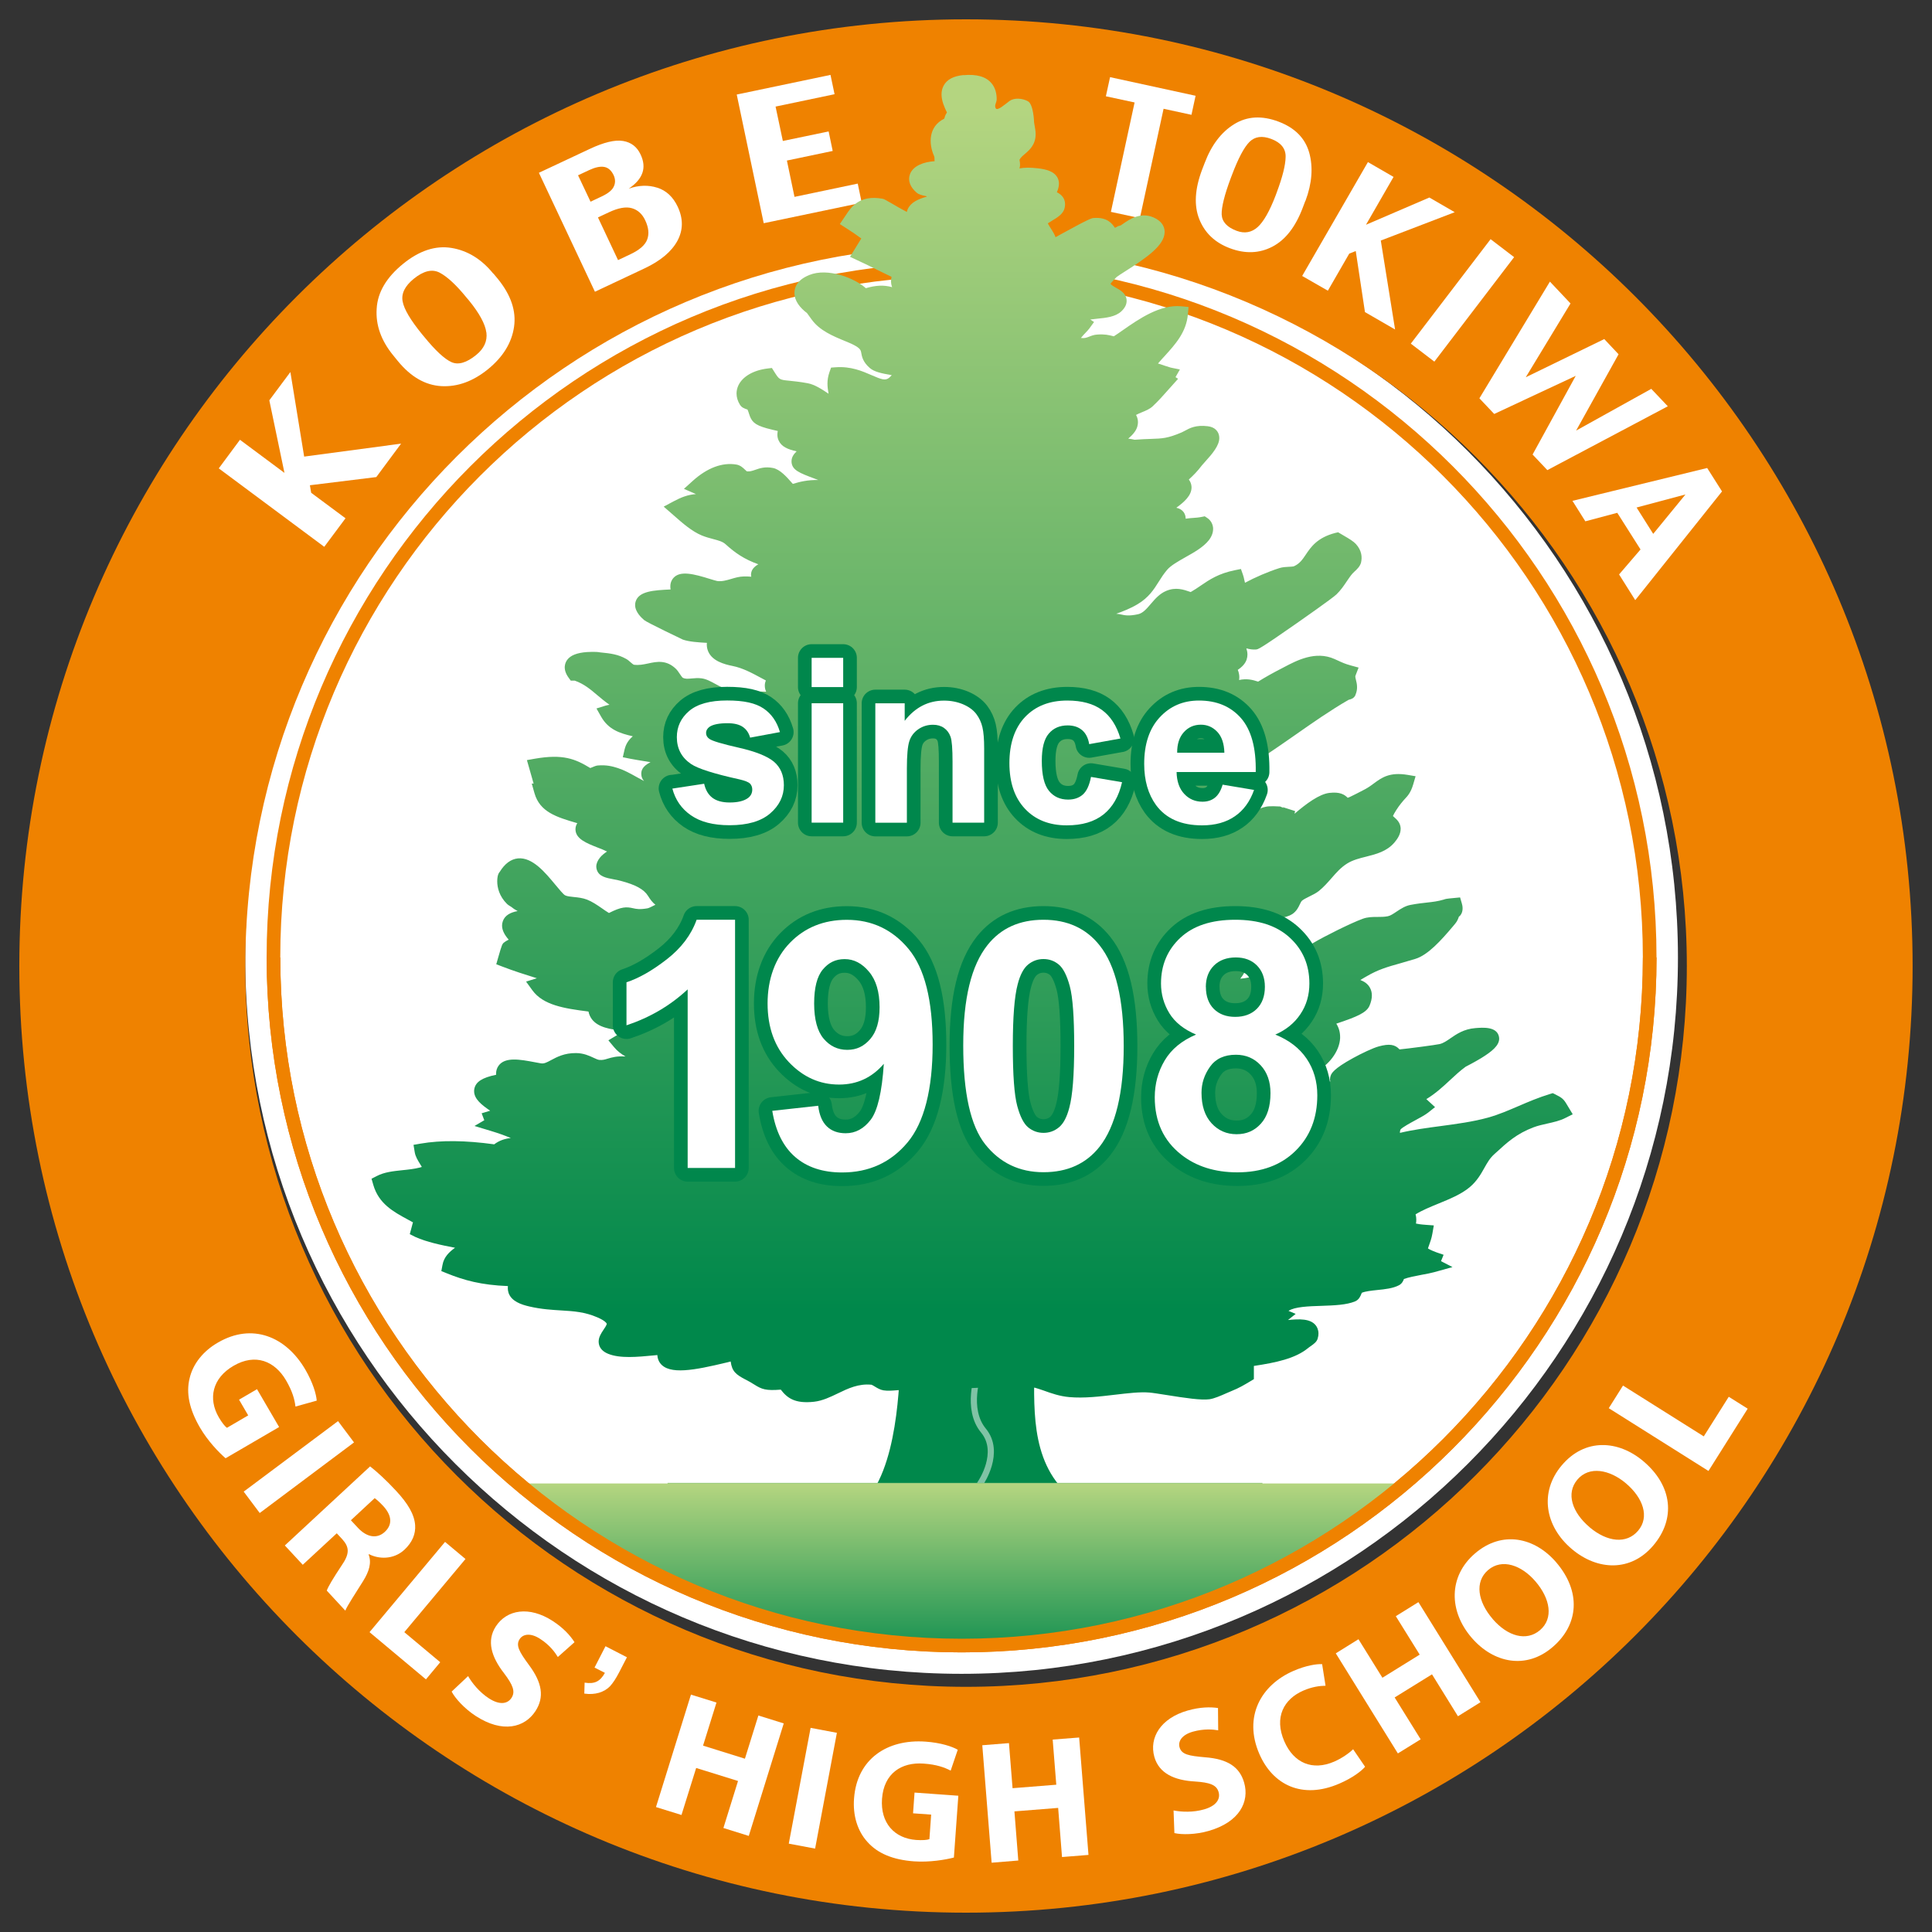 <?xml version="1.0" encoding="UTF-8"?><svg id="_レイヤー_1" xmlns="http://www.w3.org/2000/svg" width="300" height="300" xmlns:xlink="http://www.w3.org/1999/xlink" viewBox="0 0 300 300"><rect x="0" y="0" width="300" height="300" fill="#333333" stroke="none"/><defs><style>.cls-1{fill:#459f5d;}.cls-2{fill:#89c479;}.cls-3{fill:#3f9d5b;}.cls-4{fill:#199052;}.cls-5{fill:url(#linear-gradient-2);}.cls-6{fill:#fff;}.cls-7{fill:#82c176;}.cls-8{fill:#61ad67;}.cls-9{stroke:#ef8200;stroke-width:2.12px;}.cls-9,.cls-10,.cls-11{fill:none;}.cls-12{fill:#80bf75;}.cls-13{fill:#00894d;}.cls-14{fill:#008b4e;}.cls-15{fill:#50a461;}.cls-16{fill:#6fb56d;}.cls-17{fill:#6cb36b;}.cls-18{fill:#359858;}.cls-19{fill:#379958;}.cls-20{fill:#6ab26b;}.cls-21{fill:#008a4e;}.cls-22{fill:#55a763;}.cls-23{fill:#4da35f;}.cls-24{fill:#379a59;}.cls-25{fill:#3b9b59;}.cls-26{fill:#71b66e;}.cls-27{fill:#4ba25f;}.cls-28{fill:#89c579;}.cls-29{fill:#78ba71;}.cls-30,.cls-31{fill:#00874c;}.cls-32{fill:#52a561;}.cls-33{fill:#50a460;}.cls-34{fill:#3d9c5a;}.cls-35{fill:#2b9556;}.cls-36{fill:#6eb46c;}.cls-37{fill:#4aa15f;}.cls-38{fill:#5eab66;}.cls-39{fill:#80bf74;}.cls-40{fill:#008c4f;}.cls-41{fill:#269355;}.cls-42{fill:#2e9656;}.cls-43{fill:#63ae68;}.cls-44{fill:#00884c;}.cls-45{fill:#3d9c5b;}.cls-46{fill:#269354;}.cls-47{fill:#108e50;}.cls-48{fill:#018d4f;}.cls-49{fill:#309757;}.cls-50{fill:#72b76f;}.cls-51{fill:#8cc67a;}.cls-52{fill:#64af68;}.cls-53{fill:#49a15e;}.cls-54{fill:#1d9153;}.cls-55{fill:#5fac66;}.cls-56{fill:#299455;}.cls-57{fill:#47a05e;}.cls-58{fill:#5caa65;}.cls-59{fill:#76b970;}.cls-60{fill:#7dbd74;}.cls-61{fill:#67b16a;}.cls-62{fill:#329757;}.cls-63{fill:#6cb36c;}.cls-64{fill:#5cab65;}.cls-65{fill:#8ac579;}.cls-66{fill:#8dc77b;}.cls-67{fill:#1d9052;}.cls-68{fill:#87c478;}.cls-69{fill:#86c378;}.cls-70{clip-path:url(#clippath);}.cls-71{fill:#008b4f;}.cls-72{fill:#439e5c;}.cls-73{fill:#5aa965;}.cls-74{fill:#75b970;}.cls-75{fill:#098d50;}.cls-76{fill:#66b06a;}.cls-77{fill:#81c075;}.cls-78{fill:#209253;}.cls-79{fill:#7fbe74;}.cls-80{fill:#00884b;}.cls-81{fill:#84c277;}.cls-11{stroke:#80c3a5;stroke-width:.96px;}.cls-82{fill:#399a59;}.cls-83{fill:#57a863;}.cls-84{fill:#239354;}.cls-31{stroke:#00874c;stroke-linecap:round;stroke-linejoin:round;stroke-width:4.24px;}.cls-85{fill:#4ea460;}.cls-86{fill:url(#linear-gradient);}.cls-87{fill:#69b26a;}.cls-88{fill:#8ec77b;}.cls-89{fill:#7cbc73;}.cls-90{fill:#77ba70;}.cls-91{fill:#419d5b;}.cls-92{fill:#59a964;}.cls-93{fill:#54a662;}.cls-94{fill:#74b86f;}.cls-95{fill:#7cbd73;}.cls-96{fill:#ef8200;}.cls-97{fill:#7abb72;}.cls-98{fill:#56a763;}.cls-99{fill:#0f8f51;}.cls-100{fill:#158f52;}.cls-101{fill:#65af69;}</style><clipPath id="clippath"><path class="cls-10" d="m149.31,41.81c58.92,0,106.85,47.94,106.85,106.86s-47.93,106.85-106.85,106.85-106.85-47.93-106.85-106.85,47.93-106.86,106.85-106.86Z"/></clipPath><linearGradient id="linear-gradient" x1="81.1" y1="230.48" x2="81.1" y2="259.91" gradientTransform="translate(68.28)" gradientUnits="userSpaceOnUse"><stop offset="0" stop-color="#b4d580"/><stop offset="1" stop-color="#00884b"/></linearGradient><linearGradient id="linear-gradient-2" x1="150.96" y1="16.79" x2="150.96" y2="203.64" gradientTransform="matrix(1,0,0,1,0,0)" xlink:href="#linear-gradient"/></defs><path class="cls-6" d="m149.31,37.43c61.34,0,111.24,49.9,111.24,111.24s-49.9,111.24-111.24,111.24-111.23-49.9-111.23-111.24,49.9-111.24,111.23-111.24Z"/><path class="cls-9" d="m149.31,41.81c58.92,0,106.85,47.94,106.85,106.86s-47.93,106.85-106.85,106.85-106.85-47.93-106.85-106.85,47.93-106.86,106.85-106.86Z"/><path class="cls-80" d="m159.48,211.09l-19.64.28-.06,1.07c-.33,5.98-1.09,19.98-8.55,22.85l.31,2.24c4.5.26,32.02-.96,36.67-1.22l3.84-.21-3.37-1.95c-8.18-4.75-8.14-13.09-8.1-20.45v-2.62s-1.1.02-1.1.02Z"/><path class="cls-80" d="m159.49,212.25c0,7.55-.68,17.5,8.66,22.91-4.78.26-32.16,1.48-36.55,1.22,7.86-3.02,8.87-16.58,9.27-23.87l18.62-.26Z"/><path class="cls-11" d="m151.91,213.29s-2,5.47.8,8.85c2.79,3.38-.4,8.07-.4,8.07,0,0-1.6,2.34,0,3.91"/><polyline class="cls-88" points="196.03 234.9 103.66 234.9 103.66 230.26 196.03 230.26 196.03 234.9"/><polyline class="cls-88" points="196.03 234.95 103.66 234.95 103.66 234.9 196.03 234.9 196.03 234.95"/><polyline class="cls-66" points="196.03 235.01 103.66 235.01 103.66 234.95 196.03 234.95 196.03 235.01"/><polyline class="cls-51" points="196.03 235.06 103.66 235.06 103.66 235.01 196.03 235.01 196.03 235.06"/><polyline class="cls-65" points="196.03 235.12 103.66 235.12 103.66 235.06 196.03 235.06 196.03 235.12"/><polyline class="cls-28" points="196.03 235.17 103.66 235.17 103.66 235.12 196.03 235.12 196.03 235.17"/><polyline class="cls-2" points="196.03 235.23 103.66 235.23 103.66 235.17 196.03 235.17 196.03 235.23"/><polyline class="cls-68" points="196.03 235.28 103.66 235.28 103.66 235.23 196.03 235.23 196.03 235.28"/><polyline class="cls-69" points="196.03 235.33 103.66 235.33 103.66 235.28 196.03 235.28 196.03 235.33"/><polyline class="cls-81" points="196.03 235.39 103.66 235.39 103.66 235.33 196.03 235.33 196.03 235.39"/><polyline class="cls-81" points="196.03 235.44 103.66 235.44 103.66 235.39 196.03 235.39 196.03 235.44"/><polyline class="cls-7" points="196.03 235.5 103.66 235.5 103.66 235.44 196.03 235.44 196.03 235.5"/><polyline class="cls-77" points="196.03 235.55 103.66 235.55 103.66 235.5 196.03 235.5 196.03 235.55"/><polyline class="cls-12" points="196.03 235.6 103.66 235.6 103.66 235.55 196.03 235.55 196.03 235.6"/><polyline class="cls-39" points="196.03 235.66 103.66 235.66 103.66 235.6 196.03 235.6 196.03 235.66"/><polyline class="cls-79" points="196.03 235.71 103.66 235.71 103.66 235.66 196.03 235.66 196.03 235.71"/><polyline class="cls-60" points="196.03 235.77 103.66 235.77 103.66 235.71 196.03 235.71 196.03 235.77"/><polyline class="cls-95" points="196.03 235.82 103.66 235.82 103.66 235.77 196.03 235.77 196.03 235.82"/><polyline class="cls-89" points="196.03 235.88 103.66 235.88 103.66 235.82 196.03 235.82 196.03 235.88"/><polyline class="cls-97" points="196.03 235.93 103.66 235.93 103.66 235.88 196.03 235.88 196.03 235.93"/><polyline class="cls-29" points="196.03 235.98 103.66 235.98 103.66 235.93 196.03 235.93 196.03 235.98"/><polyline class="cls-90" points="196.03 236.04 103.66 236.04 103.66 235.98 196.03 235.98 196.03 236.04"/><polyline class="cls-59" points="196.03 236.09 103.66 236.09 103.66 236.04 196.03 236.04 196.03 236.09"/><polyline class="cls-74" points="196.03 236.15 103.66 236.15 103.66 236.09 196.03 236.09 196.03 236.15"/><polyline class="cls-94" points="196.03 236.21 103.66 236.21 103.66 236.15 196.03 236.15 196.03 236.21"/><polyline class="cls-50" points="196.03 236.26 103.66 236.26 103.66 236.21 196.03 236.21 196.03 236.26"/><polyline class="cls-26" points="196.03 236.32 103.66 236.32 103.66 236.26 196.03 236.26 196.03 236.32"/><polyline class="cls-26" points="196.03 236.37 103.66 236.37 103.66 236.32 196.03 236.32 196.03 236.37"/><polyline class="cls-16" points="196.03 236.43 103.66 236.43 103.66 236.37 196.03 236.37 196.03 236.43"/><polyline class="cls-36" points="196.03 236.48 103.66 236.48 103.66 236.43 196.03 236.43 196.03 236.48"/><polyline class="cls-63" points="196.03 236.53 103.66 236.53 103.66 236.48 196.03 236.48 196.03 236.53"/><polyline class="cls-17" points="196.03 236.59 103.66 236.59 103.66 236.53 196.03 236.53 196.03 236.59"/><polyline class="cls-20" points="196.03 236.64 103.66 236.64 103.66 236.59 196.03 236.59 196.03 236.64"/><polyline class="cls-87" points="196.03 236.7 103.66 236.7 103.66 236.64 196.03 236.64 196.03 236.7"/><polyline class="cls-61" points="196.03 236.75 103.66 236.75 103.66 236.7 196.03 236.7 196.03 236.75"/><polyline class="cls-76" points="196.03 236.81 103.66 236.81 103.66 236.75 196.03 236.75 196.03 236.81"/><polyline class="cls-101" points="196.03 236.86 103.66 236.86 103.66 236.81 196.03 236.81 196.03 236.86"/><polyline class="cls-52" points="196.03 236.91 103.66 236.91 103.66 236.86 196.03 236.86 196.03 236.91"/><polyline class="cls-43" points="196.03 236.97 103.66 236.97 103.66 236.91 196.03 236.91 196.03 236.97"/><polyline class="cls-8" points="196.03 237.03 103.66 237.03 103.66 236.97 196.03 236.97 196.03 237.03"/><polyline class="cls-8" points="196.03 237.08 103.66 237.08 103.66 237.03 196.03 237.03 196.03 237.08"/><polyline class="cls-55" points="196.03 237.13 103.66 237.13 103.66 237.08 196.03 237.08 196.03 237.13"/><polyline class="cls-38" points="196.03 237.19 103.66 237.19 103.66 237.13 196.03 237.13 196.03 237.19"/><polyline class="cls-64" points="196.03 237.24 103.66 237.24 103.66 237.19 196.03 237.19 196.03 237.24"/><polyline class="cls-58" points="196.03 237.3 103.66 237.3 103.66 237.24 196.03 237.24 196.03 237.3"/><polyline class="cls-73" points="196.03 237.35 103.66 237.35 103.66 237.3 196.03 237.3 196.03 237.35"/><polyline class="cls-92" points="196.03 237.4 103.66 237.4 103.66 237.35 196.03 237.35 196.03 237.4"/><polyline class="cls-83" points="196.03 237.46 103.66 237.46 103.66 237.4 196.03 237.4 196.03 237.46"/><polyline class="cls-98" points="196.03 237.51 103.66 237.51 103.66 237.46 196.03 237.46 196.03 237.51"/><polyline class="cls-22" points="196.03 237.57 103.66 237.57 103.66 237.51 196.03 237.51 196.03 237.57"/><polyline class="cls-93" points="196.03 237.63 103.66 237.63 103.66 237.57 196.03 237.57 196.03 237.63"/><polyline class="cls-32" points="196.03 237.68 103.66 237.68 103.66 237.63 196.03 237.63 196.03 237.68"/><polyline class="cls-15" points="196.03 237.73 103.66 237.73 103.66 237.68 196.03 237.68 196.03 237.73"/><polyline class="cls-33" points="196.03 237.79 103.66 237.79 103.66 237.73 196.03 237.73 196.03 237.79"/><polyline class="cls-85" points="196.03 237.84 103.66 237.84 103.66 237.79 196.03 237.79 196.03 237.84"/><polyline class="cls-23" points="196.03 237.9 103.66 237.9 103.66 237.84 196.03 237.84 196.03 237.9"/><polyline class="cls-27" points="196.03 237.95 103.66 237.95 103.66 237.9 196.03 237.9 196.03 237.95"/><polyline class="cls-37" points="196.03 238.01 103.66 238.01 103.66 237.95 196.03 237.95 196.03 238.01"/><polyline class="cls-53" points="196.03 238.06 103.66 238.06 103.66 238.01 196.03 238.01 196.03 238.06"/><polyline class="cls-57" points="196.03 238.12 103.66 238.12 103.66 238.06 196.03 238.06 196.03 238.12"/><polyline class="cls-1" points="196.03 238.17 103.66 238.17 103.66 238.12 196.03 238.12 196.03 238.17"/><polyline class="cls-1" points="196.03 238.22 103.66 238.22 103.66 238.17 196.03 238.17 196.03 238.22"/><polyline class="cls-72" points="196.03 238.28 103.66 238.28 103.66 238.22 196.03 238.22 196.03 238.28"/><polyline class="cls-91" points="196.03 238.33 103.66 238.33 103.66 238.28 196.03 238.28 196.03 238.33"/><polyline class="cls-3" points="196.03 238.39 103.66 238.39 103.66 238.33 196.03 238.33 196.03 238.39"/><polyline class="cls-45" points="196.03 238.44 103.66 238.44 103.66 238.39 196.03 238.39 196.03 238.44"/><polyline class="cls-34" points="196.03 238.5 103.66 238.5 103.66 238.44 196.03 238.44 196.03 238.5"/><polyline class="cls-25" points="196.03 238.55 103.66 238.55 103.66 238.5 196.03 238.5 196.03 238.55"/><polyline class="cls-82" points="196.03 238.61 103.66 238.61 103.66 238.55 196.03 238.55 196.03 238.61"/><polyline class="cls-24" points="196.03 238.66 103.66 238.66 103.66 238.61 196.03 238.61 196.03 238.66"/><polyline class="cls-19" points="196.03 238.72 103.66 238.72 103.66 238.66 196.03 238.66 196.03 238.72"/><polyline class="cls-18" points="196.03 238.77 103.66 238.77 103.66 238.72 196.03 238.72 196.03 238.77"/><polyline class="cls-62" points="196.03 238.83 103.66 238.83 103.66 238.77 196.03 238.77 196.03 238.83"/><polyline class="cls-49" points="196.03 238.88 103.66 238.88 103.66 238.83 196.03 238.83 196.03 238.88"/><polyline class="cls-49" points="196.03 238.93 103.66 238.93 103.66 238.88 196.03 238.88 196.03 238.93"/><polyline class="cls-42" points="196.03 238.99 103.66 238.99 103.66 238.93 196.03 238.93 196.03 238.99"/><polyline class="cls-35" points="196.03 239.04 103.66 239.04 103.66 238.99 196.03 238.99 196.03 239.04"/><polyline class="cls-56" points="196.03 239.1 103.66 239.1 103.66 239.04 196.03 239.04 196.03 239.1"/><polyline class="cls-41" points="196.03 239.15 103.66 239.15 103.66 239.1 196.03 239.1 196.03 239.15"/><polyline class="cls-46" points="196.03 239.21 103.66 239.21 103.66 239.15 196.03 239.15 196.03 239.21"/><polyline class="cls-84" points="196.03 239.26 103.66 239.26 103.66 239.21 196.03 239.21 196.03 239.26"/><polyline class="cls-78" points="196.03 239.31 103.66 239.31 103.66 239.26 196.03 239.26 196.03 239.31"/><polyline class="cls-54" points="196.03 239.37 103.66 239.37 103.66 239.31 196.03 239.31 196.03 239.37"/><polyline class="cls-67" points="196.03 239.42 103.66 239.42 103.66 239.37 196.03 239.37 196.03 239.42"/><polyline class="cls-4" points="196.03 239.48 103.66 239.48 103.66 239.42 196.03 239.42 196.03 239.48"/><polyline class="cls-100" points="196.03 239.53 103.66 239.53 103.66 239.48 196.03 239.48 196.03 239.53"/><polyline class="cls-99" points="196.03 239.59 103.66 239.59 103.66 239.53 196.03 239.53 196.03 239.59"/><polyline class="cls-47" points="196.03 239.64 103.66 239.64 103.66 239.59 196.03 239.59 196.03 239.64"/><polyline class="cls-75" points="196.03 239.7 103.66 239.7 103.66 239.64 196.03 239.64 196.03 239.7"/><polyline class="cls-48" points="196.03 239.75 103.66 239.75 103.66 239.7 196.03 239.7 196.03 239.75"/><polyline class="cls-40" points="196.03 239.81 103.66 239.81 103.66 239.75 196.03 239.75 196.03 239.81"/><polyline class="cls-71" points="196.03 239.86 103.66 239.86 103.66 239.81 196.03 239.81 196.03 239.86"/><polyline class="cls-14" points="196.03 239.92 103.66 239.92 103.66 239.86 196.03 239.86 196.03 239.92"/><polyline class="cls-21" points="196.03 239.97 103.66 239.97 103.66 239.92 196.03 239.92 196.03 239.97"/><polyline class="cls-13" points="196.03 240.02 103.66 240.02 103.66 239.97 196.03 239.97 196.03 240.02"/><polyline class="cls-13" points="196.03 240.08 103.66 240.08 103.66 240.02 196.03 240.02 196.03 240.08"/><polyline class="cls-13" points="196.03 240.13 103.66 240.13 103.66 240.08 196.03 240.08 196.03 240.13"/><polyline class="cls-44" points="196.03 240.19 103.66 240.19 103.66 240.13 196.03 240.13 196.03 240.19"/><polyline class="cls-30" points="103.66 241.34 196.03 241.34 196.03 240.23 103.66 240.23 103.66 240.19"/><path class="cls-10" d="m193.72,233.98l-.32-.27c-.1-.08-.2-.15-.3-.21-.44-.25-.97-.31-1.46-.24-.15-.06-.3-.12-.46-.19l.07.29s-.03.01-.05.02c-.47-.64-1.43-.93-2.3-.67l-1.04.32c-.38.1-.76.12-1.14.12-.41-.53-1.16-.82-1.93-.72l-.34.05c-.36.03-.7.16-.97.37l-.54.42c-.41.19-.81.4-1.2.61l-.72-.35c-.54-.07-1.07.05-1.48.32-.45,0-.88.04-1.32.09h-.04c-1.08-.7-2.45-.53-3.75-.38-.29-.45-.84-.78-1.5-.83l-.32-.02c-.21-.02-.42,0-.62.03l-.99-.64c-.7-.31-1.56-.22-2.15.2l-.58.41-.49.18c-1.15-.38-2.44-.12-3.67.03l-1.78.19c-.36.05-.7.16-.98.36l-.82.11c-2.3,0-4.75-.2-6.83.79-.93-.28-1.88-.49-2.8-.76l-1.6-.62c-.42-.18-.91-.23-1.4-.13l-1.16.33c-1.3.59-2.69.91-4.19,1.07-.44.05-.82.28-1.24.44h0s-.02,0-.02,0c-.96-.41-1.89-.83-3.01-.81-.52,0-1.04.21-1.54.14-2.04-.19-3.75.33-5.54,1.06-.36.14-.86.05-1.32.05l-1.18.1c-.35.05-.67.17-.94.34h0c-.96-.07-1.89-.18-2.83-.32l-1.56-.27c-.44-.13-.9-.12-1.32.01l-.61.21c-.06.03-.1.05-.16.08l-.03.02c-1.76-1.04-3.89-.61-5.83-.14-.77-.03-1.55-.06-2.33-.09-.09-.04-.18-.07-.27-.11-.47-.13-.94-.1-1.36.05-.32-.01-.64-.02-.96-.03-.99-.04-1.91.29-2.77.68h-.16c.06-.04.12-.09.18-.13-.53-.14-1.07-.07-1.52.13h-2.12v4.16h87.89v-3.12c.06-.02.12-.03.18-.05l.09-.04.36-.03c.38-.05.74-.2,1.02-.42.76-.59.78-1.58.04-2.2Z"/><g class="cls-70"><rect class="cls-86" x="81.32" y="230.35" width="136.14" height="32.03"/></g><path class="cls-9" d="m256.17,148.67c0,58.92-47.93,106.85-106.85,106.85s-106.85-47.93-106.85-106.85"/><path class="cls-96" d="m150,3C68.82,3,3,68.81,3,150s65.82,147,147,147,146.99-65.82,146.99-147S231.19,3,150,3Zm0,35.08c61.71,0,111.93,50.21,111.93,111.92s-50.22,111.93-111.93,111.93-111.91-50.21-111.91-111.93,50.21-111.92,111.91-111.92Z"/><path class="cls-6" d="m35.03,226.44c-1.02-.88-2.76-2.67-3.97-4.75-1.68-2.88-2.18-5.39-1.62-7.66.52-2.25,2.11-4.25,4.44-5.58,5.26-3.04,10.49-.97,13.52,4.2,1.19,2.04,1.71,3.84,1.78,4.84l-3.3.92c-.13-1.09-.46-2.35-1.47-4.08-1.74-2.97-4.74-4.24-8.16-2.24-3.26,1.9-3.98,5.06-2.27,8,.48.82.96,1.42,1.26,1.62l3.3-1.93-1.42-2.44,2.79-1.63,3.43,5.88-8.32,4.85Z"/><path class="cls-6" d="m54.97,223.98l-14.64,10.96-2.49-3.32,14.65-10.95,2.49,3.32Z"/><path class="cls-6" d="m57.47,227.7c1.07.83,2.53,2.17,4.02,3.78,1.85,1.99,2.84,3.66,2.97,5.32.1,1.39-.43,2.69-1.66,3.84-1.71,1.58-4.02,1.46-5.5.69l-.06.06c.49,1.28.07,2.63-.85,4.11-1.13,1.82-2.49,3.86-2.77,4.6l-2.88-3.11c.2-.59.98-1.9,2.26-3.83,1.34-1.91,1.26-2.91.14-4.16l-.85-.91-5.28,4.89-2.78-3,13.23-12.27Zm-2.99,8.36l1.11,1.19c1.41,1.51,2.99,1.71,4.16.62,1.23-1.14,1.08-2.55-.19-3.96-.68-.74-1.14-1.1-1.38-1.28l-3.7,3.44Z"/><path class="cls-6" d="m69.1,239.42l3.18,2.66-9.5,11.36,5.58,4.67-2.22,2.66-8.76-7.33,11.73-14.02Z"/><path class="cls-6" d="m72.69,260.27c.62,1.08,1.75,2.49,3.23,3.45,1.59,1.03,2.86.92,3.51-.08.62-.96.24-1.97-1.17-3.83-1.97-2.54-2.72-5.03-1.27-7.26,1.7-2.62,5.18-3.2,8.81-.86,1.73,1.12,2.77,2.31,3.41,3.31l-2.59,2.3c-.42-.69-1.23-1.84-2.74-2.81-1.5-.98-2.67-.76-3.19.03-.64.98-.05,1.98,1.44,4.01,2.06,2.76,2.42,5,1.02,7.16-1.67,2.57-5.09,3.49-9.29.76-1.75-1.14-3.18-2.73-3.73-3.78l2.56-2.41Z"/><path class="cls-6" d="m94.03,255.63l3.32,1.71-1.22,2.36c-.5.96-.97,1.67-1.41,2.14-.45.47-1.02.8-1.7,1.01-.69.2-1.45.25-2.29.13l.05-1.7c.79.13,1.41.07,1.89-.17.48-.24.9-.69,1.26-1.35l-1.61-.82,1.7-3.31Z"/><path class="cls-6" d="m111.26,264.35l-2.09,6.71,6.5,2.03,2.09-6.71,3.94,1.23-5.43,17.47-3.94-1.23,2.27-7.3-6.5-2.02-2.28,7.3-3.96-1.23,5.43-17.46,3.97,1.23Z"/><path class="cls-6" d="m129.95,269.08l-3.38,17.97-4.09-.77,3.39-17.98,4.08.77Z"/><path class="cls-6" d="m148.11,288.44c-1.31.34-3.76.76-6.17.59-3.32-.24-5.67-1.25-7.23-3-1.56-1.69-2.31-4.14-2.09-6.81.46-6.06,5.12-9.21,11.11-8.78,2.36.17,4.14.76,4.99,1.26l-1.1,3.24c-.97-.5-2.19-.95-4.2-1.09-3.44-.25-6.17,1.51-6.46,5.46-.27,3.76,1.92,6.15,5.31,6.4.95.06,1.71.01,2.05-.13l.27-3.81-2.81-.2.23-3.22,6.8.49-.69,9.61Z"/><path class="cls-6" d="m156.67,270.66l.56,7.01,6.79-.54-.56-7.01,4.11-.32,1.45,18.23-4.11.33-.6-7.63-6.79.54.6,7.63-4.14.34-1.45-18.24,4.14-.33Z"/><path class="cls-6" d="m182.25,281.13c1.23.24,3.03.32,4.72-.17,1.83-.52,2.58-1.56,2.25-2.7-.31-1.09-1.33-1.48-3.66-1.63-3.21-.18-5.58-1.26-6.31-3.81-.85-3,.99-6.01,5.14-7.2,1.98-.57,3.56-.57,4.74-.4l.03,3.46c-.8-.14-2.2-.27-3.92.21-1.73.49-2.34,1.51-2.08,2.43.32,1.13,1.46,1.33,3.97,1.55,3.43.26,5.36,1.46,6.06,3.94.85,2.95-.71,6.13-5.53,7.5-2,.58-4.15.6-5.3.33l-.13-3.52Z"/><path class="cls-6" d="m211.97,274.34c-.54.65-1.94,1.73-3.98,2.61-5.8,2.52-10.37.18-12.44-4.6-2.49-5.73.21-10.68,5.29-12.89,1.97-.86,3.64-1.1,4.46-1.05l.53,3.35c-.91.01-2.11.17-3.46.76-3.01,1.31-4.57,4.14-2.94,7.88,1.46,3.36,4.36,4.61,7.75,3.14,1.15-.5,2.31-1.3,2.93-1.92l1.86,2.72Z"/><path class="cls-6" d="m210.95,254.55l3.71,5.97,5.79-3.59-3.71-5.97,3.51-2.18,9.64,15.54-3.5,2.18-4.03-6.51-5.8,3.59,4.04,6.5-3.54,2.19-9.64-15.54,3.52-2.19Z"/><path class="cls-6" d="m241.63,242.58c3.91,4.54,3.54,9.67-.52,13.16-4.11,3.55-9.19,2.52-12.59-1.43-3.58-4.15-3.6-9.54.49-13.07,4.25-3.67,9.32-2.49,12.62,1.34Zm-9.85,8.82c2.34,2.71,5.26,3.52,7.36,1.72,2.12-1.82,1.59-4.89-.73-7.58-2.14-2.49-5.18-3.6-7.34-1.74-2.12,1.82-1.61,4.9.71,7.59Z"/><path class="cls-6" d="m255.17,226.89c4.58,3.86,5.02,8.99,1.57,13.07-3.49,4.15-8.68,3.94-12.66.58-4.2-3.54-5.07-8.85-1.59-12.98,3.61-4.3,8.81-3.93,12.67-.68Zm-8.34,10.26c2.74,2.31,5.75,2.65,7.54.53,1.8-2.13.79-5.08-1.92-7.37-2.51-2.11-5.68-2.73-7.52-.55-1.8,2.13-.81,5.09,1.9,7.38Z"/><path class="cls-6" d="m249.81,218.66l2.21-3.51,12.54,7.89,3.88-6.15,2.94,1.85-6.09,9.67-15.47-9.74Z"/><path class="cls-6" d="m62.28,68.89l-3.85,5.19-10.31,1.27.2,1.17,5.33,3.96-3.3,4.43-16.38-12.18,3.29-4.44,6.91,5.14-2.35-11.27,3.27-4.39,2.14,13.13,15.03-2.01Z"/><path class="cls-6" d="m75.53,51.64c.16,1.33-.37,2.49-1.59,3.48-1.49,1.21-2.77,1.59-3.84,1.11-1.07-.48-2.5-1.8-4.28-3.99l-.31-.37c-1.76-2.17-2.77-3.85-2.99-5.07-.23-1.21.35-2.39,1.74-3.52,1.52-1.23,2.86-1.55,4.03-.93,1.17.62,2.56,1.9,4.15,3.86l.36.42c1.65,2.02,2.55,3.7,2.72,5Zm1.06-9.16c-1.83-2.25-3.99-3.57-6.48-3.98-2.49-.41-5,.42-7.52,2.47-2.59,2.11-3.96,4.43-4.1,6.97-.17,2.53.69,4.94,2.56,7.23l.74.91c2.01,2.45,4.26,3.74,6.76,3.88,2.5.13,4.9-.74,7.23-2.63,2.33-1.9,3.68-4.1,4.04-6.57.36-2.47-.48-4.95-2.51-7.45l-.7-.84Z"/><path class="cls-6" d="m95.32,28.94c-.24.57-.87,1.08-1.88,1.56l-1.74.82-1.94-4.1,1.71-.8c.94-.44,1.72-.61,2.35-.5.62.11,1.1.53,1.46,1.27.28.61.3,1.19.04,1.76Zm6.75.21c-1.4-.45-2.88-.4-4.44.14,1.12-.75,1.82-1.57,2.12-2.45.3-.87.21-1.83-.29-2.87-.55-1.17-1.45-1.87-2.71-2.08-1.25-.21-2.99.2-5.23,1.26l-7.84,3.68,8.7,18.47,7.71-3.63c2.46-1.16,4.16-2.57,5.09-4.26.91-1.68.93-3.45.05-5.32-.72-1.52-1.77-2.5-3.17-2.95Zm-1.57,8.03c-.31.86-1.18,1.62-2.59,2.29l-1.94.92-3.12-6.63,1.69-.79c1.46-.69,2.66-.91,3.58-.64.91.26,1.61.89,2.07,1.88.53,1.12.63,2.11.31,2.97Z"/><path class="cls-6" d="m133.81,31.48l-15.22,3.18-4.19-19.98,14.56-3.05.63,3-9.16,1.92,1.13,5.34,7.11-1.48.63,3.03-7.11,1.49,1.18,5.64,9.82-2.06.62,2.98Z"/><path class="cls-6" d="m185.02,17.83l-4.34-.94-3.68,16.98-4.5-.97,3.68-16.99-4.46-.96.65-2.97,13.28,2.89-.64,2.96Z"/><path class="cls-6" d="m195.29,35.26c-.95.85-2.04,1.04-3.27.58-1.5-.56-2.27-1.41-2.32-2.55-.03-1.13.43-3.01,1.41-5.63l.18-.47c.98-2.6,1.89-4.32,2.73-5.16.84-.83,1.95-.99,3.37-.46,1.52.57,2.27,1.51,2.24,2.79-.02,1.3-.48,3.11-1.36,5.47l-.19.52c-.93,2.43-1.86,4.07-2.8,4.92Zm7.42-4.06c1.02-2.72,1.21-5.22.59-7.48-.64-2.27-2.23-3.87-4.76-4.83-2.6-.98-4.9-.85-6.91.4-2,1.24-3.52,3.24-4.57,6.02l-.42,1.09c-1.11,2.97-1.26,5.52-.41,7.65.85,2.12,2.43,3.63,4.76,4.5,2.35.88,4.54.81,6.57-.24,2.02-1.04,3.61-3.07,4.74-6.08l.39-1.03Z"/><path class="cls-6" d="m216.64,51.17l-4.69-2.71-1.43-9.48-1.01.4-3.32,5.76-3.99-2.29,10.21-17.68,3.98,2.3-4.28,7.43,9.84-4.23,3.94,2.28-11.48,4.4,2.22,13.82Z"/><path class="cls-6" d="m222.72,56.15l-3.65-2.79,12.39-16.22,3.65,2.79-12.39,16.23Z"/><path class="cls-6" d="m258.99,63.08l-18.72,9.92-2.29-2.42,6.7-12.22-12.66,5.92-2.3-2.43,10.95-18.12,3.2,3.39-6.95,11.46,12.19-5.93,2.22,2.36-6.59,11.85,11.67-6.48,2.56,2.7Z"/><path class="cls-6" d="m254.12,78.81l7.6-2.03-5.01,6.12-2.58-4.09Zm13.27-2.51l-2.3-3.63-20.92,5.1,2,3.18,4.96-1.32,3.61,5.69-3.33,3.88,2.51,3.99,13.48-16.89Z"/><path class="cls-5" d="m149.65,11.65c-1.6.15-2.63.7-3.14,1.68-.22.43-.31.87-.31,1.32,0,1.02.46,2.04.84,2.82,0,.02-.2.3-.2.34-.15.26-.14.52-.24.63-2.43,1.21-2.43,3.85-1.55,5.81.1.22.03.49.08.78-1.72.11-3.33.72-3.82,1.99-.07.19-.14.45-.14.76,0,.58.24,1.33,1.15,2.12.37.33.87.43,1.36.53.06.01.14.03.22.05,0,.02,0,.04,0,.06-1.33.37-2.48.88-2.96,1.96-.06.14-.1.28-.13.41-.82-.43-1.68-.93-2.31-1.3-1.06-.61-1.24-.72-1.51-.76-3.55-.62-4.85,1.34-5.62,2.52l-.96,1.42,1.02.66c.78.48,1.56,1.02,2.31,1.58-.12.19-.27.44-.27.44l-1.48,2.41,1.18.55c1.05.48,2.08.99,3.08,1.49.71.35,1.45.71,2.19,1.07-.05.24-.08.46-.08.68,0,.33.06.63.17.92-1.26-.36-2.55-.3-4.08.16-1.75-1.58-5.93-3.21-8.78-2.05-1.89.76-2.3,1.91-2.31,2.75v.04c0,1.23.87,2.31,1.95,3.12.33.46.7.97.7.97,1.26,1.75,3.26,2.58,5.38,3.45l.2.08c1.99.83,2.06,1.21,2.14,1.66.1.57.25,1.44,1.33,2.37.67.59,1.84.85,3.41,1.11-.14.16-.28.31-.42.42-.57.46-1.16.26-2.7-.41-1.44-.63-3.23-1.41-5.6-1.23l-.7.05-.25.7c-.23.66-.31,1.25-.31,1.78s.07,1,.14,1.39c0,.07.02.13.03.19-1.01-.69-2.19-1.44-3.23-1.63-1.26-.23-2.18-.32-2.86-.39-1.53-.15-1.56-.15-2.34-1.39l-.37-.59-.67.08c-2.23.27-3.93,1.27-4.56,2.68-.17.39-.26.79-.26,1.2,0,.59.18,1.19.53,1.75.26.43.68.58,1.09.72.02,0,.05.02.08.02.11.25.17.45.24.66.38,1.22.83,1.71,2.73,2.25.65.18,1.2.3,1.72.42h.01c-.03.18-.06.36-.06.55,0,.3.05.61.19.91.43.98,1.42,1.4,2.8,1.7-.5.48-.79.96-.79,1.53,0,.05,0,.1,0,.16.11,1.24,1.24,1.67,3.5,2.52,0,0,.35.13.67.25-1.67-.04-2.9.27-3.97.6-.05-.06-.11-.12-.16-.18-.81-.92-1.83-2.07-2.91-2.29-1.26-.25-2.1.05-2.78.29-.47.16-.82.28-1.29.23-.06-.04-.19-.16-.28-.25-.3-.29-.71-.69-1.32-.8-2.2-.38-4.55.5-6.81,2.54l-1.36,1.23s1.76.76,1.87.81c-1.28.1-2.31.5-3.52,1.15l-1.49.8,1.73,1.51c1.12.99,2.66,2.34,4.17,2.96.63.26,1.24.42,1.77.56.82.22,1.47.38,1.95.82,1.43,1.3,2.84,2.3,5.07,3.1-.59.35-1.11.81-1.13,1.58v.03c0,.1.01.21.04.32-.36-.03-.74-.05-1.15-.04-.69.01-1.35.2-1.98.39-.75.22-1.46.42-2.16.32-.15-.02-.65-.18-1.06-.3-2.62-.82-4.7-1.35-5.75-.17-.24.27-.47.7-.47,1.31,0,.15.01.3.04.47-2.65.12-4.91.27-5.42,1.85-.06.19-.09.37-.09.55,0,1.12,1.03,2.03,1.41,2.36.43.37,5.95,3,5.99,3.02.96.34,2.41.44,3.75.51,0,.08-.02.17-.02.25,0,.4.08.77.24,1.13.65,1.44,2.43,1.94,3.72,2.2,1.6.31,3.07,1.11,4.5,1.88.23.13.47.25.71.38-.09.23-.16.48-.16.76,0,.02,0,.05,0,.07,0,.34.08.64.21.92-2.13-.05-4.84-.21-6.7-.65-.31-.07-.75-.32-1.19-.56-.7-.38-1.41-.78-2.16-.87-.56-.07-1.07-.02-1.52.02-.62.06-1,.08-1.37-.1-.12-.08-.35-.43-.48-.62-.19-.28-.36-.54-.58-.76-1.49-1.45-2.99-1.14-4.32-.85-.74.16-1.44.3-2.21.2-.1-.01-.35-.24-.52-.38-.21-.19-.44-.4-.73-.55-1.23-.68-2.34-.83-4-.99-.66-.14-1.89-.06-2.05-.05-1.53.11-2.52.5-3.04,1.18-.29.37-.84,1.39.2,2.81l.33.45h.62c1.43.5,2.45,1.36,3.52,2.27.59.5,1.19,1,1.87,1.47-.25.05-.48.1-.68.16l-1.34.42.72,1.27c1.13,2,2.88,2.58,4.92,3.05-.61.52-1.07,1.16-1.28,2.07l-.27,1.18,1.13.23c.73.14,1.48.26,2.2.38.33.05.65.11.97.16-1.36.68-1.41,1.39-1.43,1.72,0,.04,0,.08,0,.12,0,.45.18.81.43,1.09-.39-.2-.78-.42-1.16-.63-1-.56-1.95-1.08-2.92-1.39-.82-.26-1.73-.51-3.09-.4-.26.02-.52.12-1.18.4-2.34-1.42-4.21-2.21-8.61-1.45l-1.23.22s.87,3.02,1.04,3.64h-.29l.42,1.48c.83,2.95,3.46,3.73,6.51,4.63.05.01.09.02.14.04-.17.27-.28.58-.28.94v.04c.03,1.46,1.69,2.12,3.45,2.81.42.16,1.01.39,1.45.61-.38.26-.78.55-1.09.94-.38.47-.58.94-.58,1.4,0,.17.03.35.09.52.34,1.03,1.44,1.24,2.61,1.46.38.07.77.14,1.14.25,2.27.6,3.57,1.31,4.2,2.33.38.61.7,1.02,1.14,1.37-.09.05-.18.09-.26.13-.37.19-.75.38-.95.42-1.25.22-1.76.1-2.25-.01-1.05-.24-1.81-.25-3.75.74-.36-.22-.73-.47-1.11-.74-.74-.51-1.5-1.03-2.3-1.34-.68-.26-1.4-.34-2.02-.4-.54-.06-1.06-.1-1.39-.27-.27-.14-.97-1-1.49-1.62-1.59-1.92-3.57-4.32-5.82-4.11-1.1.11-2.05.82-2.83,2.09-.08.08-.14.18-.19.29-.11.22-.2.64-.2,1.18,0,.97.32,2.32,1.5,3.49.13.14.26.22.5.37,0,0,.17.11.18.11.31.26.55.4.78.53,0,0,.11.06.21.12-1.1.2-1.98.65-2.3,1.57-.08.23-.12.45-.12.68,0,.77.43,1.51,1.03,2.19-.25.12-.5.26-.71.44l.11-.08c-.41.25-.43.34-1.03,2.41l-.3,1.05.97.37c1.72.66,3.49,1.23,5.33,1.8-.05.02-.09.04-.15.05l-1.52.47.97,1.34c1.68,2.32,4.93,2.83,8.72,3.31.09.45.27.85.54,1.21.96,1.24,2.8,1.57,4.99,1.8-.18.11-.35.21-.54.32l-1.9,1.14.89,1.07c.5.61,1.11,1.06,1.77,1.44-.03,0-.05,0-.07,0-1.28-.09-2.05.15-2.67.33-.49.15-.81.25-1.34.2-.21-.02-.53-.17-.88-.33-.69-.32-1.55-.72-2.71-.73-1.81-.02-2.96.6-3.88,1.09-.72.39-1.12.59-1.61.5l-.93-.17c-2.27-.43-4.61-.86-5.62.54-.26.36-.39.78-.39,1.24,0,.06,0,.12.01.17-2.15.44-3.16,1.09-3.38,2.16-.03.13-.04.26-.04.39,0,1.22,1.2,2.15,2.49,3.03-.05.01-1.32.4-1.32.4,0,0,.37.98.41,1.08-.68.4-1.52.89-1.52.89l2.54.77c1.17.35,2.17.71,3.1,1.1-.91.1-1.78.37-2.58.98-4.49-.62-8.24-.66-11.44-.11l-1.09.19.19,1.15c.11.67.48,1.26.8,1.78.09.15.21.34.3.5-.07.03-.16.06-.29.09-.91.23-1.86.33-2.77.42-1.41.15-2.74.29-3.91.89l-.84.43.27.94c.84,2.94,3.13,4.19,5.35,5.39.27.14.55.3.82.45-.05.15-.1.3-.14.49l-.36,1.34.88.44c1.75.78,3.94,1.25,6.15,1.67-.92.66-1.73,1.44-1.95,2.67l-.18.95.86.35c2.64,1.07,5.32,1.82,9.48,1.98-.01.1-.02.21-.02.32,0,.24.04.49.12.74.45,1.31,1.97,1.82,3.24,2.11,1.85.43,3.48.52,4.91.61,1.99.12,3.7.23,5.67,1.09,1.3.56,1.42.97,1.42.97,0,0,0,.02,0,.03,0,.19-.35.7-.5.92-.34.51-.75,1.12-.75,1.83,0,.16.02.33.07.51.17.61.64,1.07,1.39,1.38,1.85.76,4.54.5,7.15.25,0,0,.31-.03.5-.05.03.55.22.97.44,1.26,1.4,1.86,5.31,1.1,10.27-.09.24-.06.46-.11.68-.17.2,1.56.85,2.04,2.27,2.79l.66.35c.3.17.53.31.75.45,1.14.72,1.77.97,4.1.78,1.01,1.31,2.19,2.21,5.18,1.88,1.3-.15,2.51-.73,3.67-1.29,1.59-.77,3.24-1.56,5.24-1.35.1.03.35.18.51.28.39.24.84.51,1.34.59.65.1,1.29.05,1.91,0,.57-.05,1.11-.1,1.54,0,.36.07.63.19.93.32.49.21,1.05.45,1.96.54l.2.02.2-.06c.89-.26,1.7-.49,2.6-.73,3.74-.6,7.58-.56,11.29-.52l2.88.02h0c.45.13.9.28,1.37.44,1.16.42,2.48.89,3.99,1.02,2.28.2,4.72-.09,7.08-.37,1.98-.23,3.85-.46,5.32-.34.51.04,1.52.2,2.6.37,3.05.49,5.48.85,6.77.67.71-.1,1.73-.54,2.63-.94l.84-.36c1.07-.42,1.96-.95,2.81-1.46l.6-.36v-2.05c3.37-.51,6.46-1.13,8.47-2.82l.25-.18c.64-.44,1.03-.74,1.19-1.25v-.02c.09-.28.12-.53.12-.76,0-.62-.24-1.04-.42-1.27-.83-1.06-2.54-1.01-4.31-.83.42-.34,1.19-.95,1.19-.95,0,0-.59-.25-1.11-.47.94-.64,3.14-.72,5.09-.78,2-.07,3.88-.13,5.26-.7.61-.26.84-.85.98-1.21.01-.04.03-.08.05-.12.58-.24,1.5-.33,2.4-.43,1.21-.12,2.45-.25,3.39-.75.46-.25.65-.68.75-.96.69-.26,1.77-.46,2.74-.65.72-.13,1.41-.26,1.96-.41l2.84-.79s-1-.52-1.78-.92c.09-.22.4-.99.4-.99l-1.11-.38c-.83-.31-1.18-.51-1.32-.61.04-.13.11-.33.17-.49.16-.44.39-1.05.52-1.81l.22-1.27-1.22-.09c-.85-.06-1.3-.14-1.55-.2.03-.18.05-.38.05-.62s-.03-.52-.11-.81c1.01-.63,2.29-1.15,3.53-1.66,1.75-.72,3.56-1.45,4.88-2.56,1.12-.95,1.73-2.02,2.26-2.97.46-.82.86-1.53,1.55-2.15,0,0,.21-.19.21-.19,1.82-1.67,3.26-2.99,5.9-3.99.64-.24,1.38-.41,2.1-.57.98-.22,2-.44,2.86-.89l1.11-.56-.91-1.51c-.49-.84-.75-1.06-1.82-1.59l-.37-.18-.39.12c-1.81.55-3.4,1.23-4.93,1.89-1.59.68-3.09,1.33-4.74,1.79-2.31.64-4.86.98-7.32,1.31-2.12.28-4.29.57-6.35,1.06,0-.01,0-.03,0-.05,0-.18.02-.3.09-.47.27-.34,1.6-1.06,2.32-1.45.81-.44,1.51-.82,1.96-1.17l1.08-.86-1.02-.94c-.12-.1-.23-.2-.33-.3,1.45-.88,2.58-1.93,3.69-2.96.79-.74,1.55-1.44,2.41-2.07.31-.16,1.36-.7,2.42-1.34,1.67-1.03,2.79-1.95,2.79-3.02,0-.12-.02-.25-.05-.38-.38-1.52-2.5-1.35-3.64-1.26-1.79.14-2.94.94-3.87,1.58-.59.41-1.1.76-1.68.9-.59.14-5.05.72-6.23.83-.71-.78-1.6-.91-3.22-.47-.9.24-2.7,1.1-3.99,1.81-3.1,1.7-3.37,2.41-3.49,2.76-.05.13-.1.32-.1.52,0,.11.02.22.05.34-1.13.58-3.43,1.21-4.41,1.48l-.45.12c-.37.1-.64.16-.85.21-.05-.62-.27-1.26-.93-1.8.37-.12.76-.22,1.16-.33,1-.28,2.03-.56,2.96-1.01,2.28-1.11,3.94-3.32,4.04-5.37,0-.07,0-.14,0-.2,0-.75-.2-1.44-.59-2.06.13-.05.26-.09.39-.13,2.64-.9,4.28-1.53,4.76-2.64.25-.58.37-1.12.37-1.61,0-.44-.1-.84-.3-1.2-.32-.59-.86-.95-1.49-1.2.21-.12.43-.25.68-.4l.28-.16c1.81-1.06,3.2-1.46,5.31-2.05l2.28-.67c1.96-.6,4.02-2.9,5.8-5.01l.37-.44c.33-.4.46-.74.58-1.09.08-.06.15-.13.22-.2.27-.33.36-.73.36-1.09,0-.32-.06-.61-.13-.82l-.26-.89-.83.08-.83.08-.46.06c-.16.02-.29.07-.4.11-.95.28-1.67.36-2.56.46-.71.08-1.52.16-2.61.37-.83.15-1.55.63-2.17,1.04-.49.33-.95.64-1.35.72-.55.11-1.1.11-1.63.11-.74,0-1.51,0-2.29.29-1.8.65-6.01,2.75-7.72,3.78-.45.27-.76.68-1,1.02-.12.17-.32.43-.4.47-.57.19-1.35.22-2.09.25-1,.04-2.04.08-2.89.51-.78.38-1.36,1.06-1.91,1.71-.54.64-1.05,1.24-1.62,1.36-.51.11-.94.16-1.37.2.52-.65.96-1.42,1.06-2.47l.12-1.28-1.22.02c-.15,0-.45,0-.7,0,0-.05-.11-.65-.11-.66h0c-.02-.08-.08-.55-.16-1.11.47-.3.98-.62.98-.62,1.65-1.07,3.37-2.17,5.02-2.96.31-.16.73-.23,1.17-.32.65-.13,1.31-.25,1.9-.63h.01c.67-.45.96-1.06,1.17-1.51.12-.25.21-.44.33-.56.21-.2.74-.46,1.16-.67.52-.25,1.05-.52,1.46-.84.81-.66,1.42-1.37,2.01-2.04.74-.85,1.44-1.65,2.45-2.27.84-.51,1.84-.77,2.89-1.03,1.58-.4,3.2-.81,4.38-2.18.43-.51.98-1.26.98-2.13,0-.04,0-.09,0-.13-.06-.86-.61-1.34-.97-1.66-.07-.06-.16-.14-.23-.21.19-.44.77-1.36,1.32-2.04h.01c.18-.24.35-.42.51-.6.46-.49.93-.99,1.31-2.27l.37-1.27-1.24-.21c-2.81-.47-4.03.44-5.23,1.32-.41.31-.84.62-1.36.9l-.36.19c-.67.35-1.37.71-2.02,1.02-.15.07-.25.11-.33.13-.49-.49-1.18-.96-2.86-.76-1.56.19-3.53,1.64-5.4,3.24.04-.2.09-.42.09-.42l-.94-.3-.35-.11-.66-.21s.09.08.18.15l-.54-.24c-.36-.02-1.57-.09-2.14.02-1.47.27-2.04,1.02-2.45,1.57-.26.34-.38.48-.67.59-.64.23-1.09.32-1.49.41-.1.02-.2.04-.3.06.73-.94,1.09-1.95,1.09-2.96,0-.6-.13-1.21-.39-1.8,1.94-1.14,4.06-2.43,4.06-4.24,0-.03,0-.05,0-.07-.01-.45-.16-.87-.43-1.25,1.77-1.15,3.48-2.35,5.15-3.51,2.6-1.82,5.29-3.71,8.18-5.38.04,0,.07-.02.07-.02.31-.08.77-.2,1-.72v-.03c.19-.43.25-.83.25-1.19,0-.45-.09-.83-.17-1.13-.06-.26-.1-.41-.1-.52,0-.07.01-.12.04-.18l.47-1.22-1.21-.33c-.88-.24-1.35-.46-2-.76l-.53-.24c-2.95-1.32-5.87.23-7.81,1.25l-.36.19c-1.31.67-2.5,1.33-3.69,2.07-.89-.29-1.76-.51-2.96-.25,0-.04.02-.07.02-.11.01-.11.02-.22.02-.33,0-.37-.08-.75-.24-1.14.72-.48,1.16-.99,1.37-1.58.09-.28.13-.54.13-.8,0-.33-.07-.65-.17-.96.47.14.98.22,1.5.18.34-.03.56-.05,6.29-4.05.57-.4,5.56-3.88,6.21-4.51.66-.64,1.15-1.36,1.57-1.99.31-.45.59-.88.91-1.24.06-.07.19-.19.29-.29.42-.38.89-.82,1.05-1.45v-.03c.16-.71.14-1.78-.81-2.82-.37-.4-1.01-.8-1.88-1.3l-.88-.52-.44.1c-2.8.73-3.79,2.19-4.58,3.37-.52.77-.92,1.37-1.8,1.79-.14.07-.56.09-.86.1-.45.02-.95.05-1.43.2-1.72.54-3.82,1.45-5.35,2.28-.04-.16-.08-.33-.11-.46-.06-.26-.11-.53-.2-.77l-.32-.91-.9.18c-2.56.51-3.98,1.47-5.34,2.4-.49.34-1,.68-1.56,1-1.14-.4-2.31-.8-3.8-.18-1.03.43-1.76,1.28-2.4,2.03-.66.77-1.23,1.44-1.99,1.6-1.41.3-2.01.17-2.59.04-.27-.06-.52-.1-.78-.12,1.05-.37,2.19-.81,3.31-1.48,1.74-1.04,2.53-2.29,3.29-3.5.38-.6.77-1.22,1.29-1.83.58-.69,1.76-1.35,2.89-1.99,1.36-.76,2.76-1.56,3.59-2.61.44-.56.67-1.17.67-1.76,0-.11,0-.23-.03-.35-.1-.57-.42-1.06-.92-1.38l-.35-.23-.4.08c-.59.12-.96.14-1.38.17-.33.02-.69.05-1.18.12,0-.35-.09-.69-.31-1.01-.27-.37-.64-.57-1.14-.69,1.21-.88,2.36-1.89,2.36-3.15,0-.07,0-.13-.01-.2-.04-.38-.18-.72-.41-1.03.71-.65,1.37-1.32,2.03-2.2.07-.09.26-.3.45-.51,1.23-1.35,2.25-2.59,2.25-3.74,0-.2-.03-.41-.1-.61-.14-.4-.54-1.09-1.71-1.22-1.83-.22-2.77.29-3.52.7-.18.09-.35.19-.51.26-2.19.93-2.99.95-4.75,1.01-.67.02-1.5.05-2.56.13-.24-.05-.6-.13-.99-.17.7-.6,1.2-1.18,1.4-1.84.08-.27.11-.51.11-.73,0-.49-.16-.86-.3-1.11.24-.14.65-.31.92-.42.59-.24,1.2-.49,1.65-.91.91-.85,1.68-1.72,2.43-2.57l1.53-1.71s-.22-.14-.4-.26c.09-.16.68-1.19.68-1.19l-1.42-.29c-.51-.16-1.26-.39-1.98-.64.33-.39.68-.77,1.02-1.14,1.65-1.82,3.37-3.69,3.62-6.48l.11-1.15-1.09-.11c-3.32-.33-6.59,1.94-9.21,3.77-.46.32-.9.63-1.31.89-.05-.01-.13-.03-.13-.03-.65-.17-1.31-.33-2.46-.24-.49.03-.88.18-1.23.32-.42.16-.72.28-1.24.21-.02,0-.03,0-.05,0,.23-.3.55-.64.73-.82.23-.25.44-.46.58-.66l.73-1s-.29-.2-.58-.39c.34-.05.69-.08,1.04-.12,1.4-.14,2.85-.28,3.78-1.15.55-.52.82-1.06.82-1.62,0-.07,0-.13-.01-.2-.11-.98-.95-1.45-1.62-1.83-.27-.15-.76-.43-.86-.6,0-.01.01-.05.03-.1.12-.16.46-.51.63-.69,0,0,.23-.24.25-.27.15-.13.8-.55,1.32-.88,3.37-2.13,6.16-4.07,6.16-6.13,0-.01,0-.03,0-.05,0-.47-.19-1.35-1.27-1.98-2.25-1.3-4.17.05-5.2.77,0,0-.26.18-.37.25-.01,0-.03,0-.03,0-.16.04-.37.09-.57.22h.02c-.13.06-.23.11-.3.14,0,0-.01-.02-.02-.03-.4-.58-1.14-1.66-3.28-1.49-.28.02-.58.04-4.87,2.4-.35.19-.71.39-1.05.58-.14-.43-.41-.85-.69-1.3-.14-.22-.38-.59-.51-.85.19-.13.46-.3.67-.42.85-.51,1.73-1.05,1.94-1.96.05-.22.07-.42.07-.6,0-1.03-.7-1.56-1.27-1.85.18-.43.32-.88.32-1.33,0-.31-.06-.62-.22-.92-.54-1.04-1.86-1.33-3.08-1.47-1.22-.14-2.09-.12-2.83.02.06-.2.09-.4.09-.58,0-.26-.04-.48-.07-.65,0,0,0-.06-.02-.11.17-.34.48-.6.84-.91.68-.58,1.67-1.42,1.67-3.07,0-.25-.02-.51-.07-.8l-.17-1.02s-.07-2.82-.97-3.3c-.9-.48-2.14-.55-2.85-.03-.71.52-1.88,1.6-2.14,1.13-.26-.47.15-.86.15-1.41,0-.8-.17-1.71-.79-2.46-.85-1.04-2.32-1.46-4.36-1.27Zm24.69,56.45s0,0-.01,0c0,0,0,0-.01,0h.02Z"/><path class="cls-31" d="m104.42,122.45l4.92-.75c.21.95.63,1.68,1.27,2.17.64.49,1.54.74,2.69.74,1.27,0,2.22-.23,2.86-.7.43-.33.65-.76.65-1.31,0-.37-.12-.68-.35-.93-.24-.23-.79-.45-1.64-.65-3.96-.87-6.46-1.67-7.52-2.39-1.47-1-2.2-2.39-2.2-4.17,0-1.61.63-2.96,1.9-4.05s3.24-1.64,5.9-1.64,4.42.41,5.66,1.24c1.23.83,2.08,2.05,2.55,3.67l-4.63.86c-.2-.72-.57-1.27-1.13-1.66-.55-.38-1.34-.58-2.37-.58-1.29,0-2.22.18-2.78.54-.37.26-.56.59-.56.99,0,.35.16.65.49.89.44.33,1.97.79,4.58,1.38,2.61.59,4.44,1.32,5.47,2.18,1.02.87,1.54,2.09,1.54,3.65,0,1.7-.71,3.16-2.13,4.38-1.42,1.22-3.52,1.83-6.3,1.83-2.53,0-4.52-.51-6-1.54-1.47-1.02-2.43-2.41-2.89-4.17Z"/><path class="cls-31" d="m126.03,106.69v-4.54h4.9v4.54h-4.9Zm0,21.05v-18.54h4.9v18.54h-4.9Z"/><path class="cls-31" d="m152.82,127.74h-4.91v-9.46c0-2-.1-3.3-.31-3.88-.21-.59-.55-1.04-1.02-1.37-.47-.33-1.04-.49-1.7-.49-.85,0-1.61.23-2.29.7-.68.47-1.14,1.08-1.39,1.85-.25.77-.38,2.19-.38,4.26v8.4h-4.9v-18.54h4.56v2.72c1.62-2.09,3.65-3.14,6.11-3.14,1.08,0,2.07.2,2.97.58.9.39,1.57.89,2.03,1.49.46.61.78,1.29.96,2.06.18.77.27,1.87.27,3.3v11.52Z"/><path class="cls-31" d="m173.96,114.68l-4.83.87c-.16-.97-.53-1.69-1.11-2.18s-1.32-.73-2.24-.73c-1.22,0-2.2.42-2.92,1.27-.73.84-1.09,2.25-1.09,4.23,0,2.2.37,3.75,1.11,4.66s1.73,1.36,2.98,1.36c.93,0,1.69-.26,2.29-.79.59-.53,1.01-1.44,1.26-2.73l4.82.82c-.5,2.21-1.46,3.88-2.88,5.01-1.42,1.13-3.32,1.69-5.71,1.69-2.71,0-4.87-.86-6.48-2.57-1.61-1.71-2.42-4.08-2.42-7.1s.81-5.44,2.43-7.15c1.62-1.7,3.8-2.56,6.56-2.56,2.26,0,4.05.49,5.38,1.46,1.33.97,2.29,2.45,2.87,4.44Z"/><path class="cls-31" d="m189.84,121.84l4.89.82c-.63,1.79-1.62,3.16-2.98,4.09-1.36.94-3.05,1.41-5.09,1.41-3.22,0-5.61-1.05-7.16-3.16-1.22-1.69-1.83-3.82-1.83-6.39,0-3.07.8-5.48,2.41-7.22,1.61-1.74,3.64-2.61,6.09-2.61,2.76,0,4.93.91,6.53,2.73,1.59,1.82,2.36,4.61,2.29,8.37h-12.29c.03,1.46.43,2.59,1.19,3.4.76.81,1.7,1.21,2.83,1.21.77,0,1.41-.21,1.94-.63.52-.42.92-1.09,1.19-2.02Zm.28-4.96c-.04-1.42-.4-2.5-1.1-3.24-.7-.74-1.55-1.11-2.55-1.11-1.07,0-1.95.39-2.65,1.17-.7.78-1.04,1.84-1.03,3.18h7.33Z"/><path class="cls-31" d="m114.14,181.36h-7.36v-27.73c-2.69,2.51-5.86,4.37-9.5,5.58v-6.68c1.92-.63,4.01-1.82,6.26-3.57,2.25-1.75,3.8-3.8,4.63-6.14h5.97v38.54Z"/><path class="cls-31" d="m119.93,172.49l7.12-.79c.17,1.45.63,2.52,1.36,3.22.73.7,1.7,1.05,2.91,1.05,1.52,0,2.81-.7,3.88-2.09,1.07-1.4,1.75-4.29,2.04-8.69-1.85,2.15-4.16,3.22-6.94,3.22-3.02,0-5.62-1.17-7.82-3.5-2.19-2.33-3.29-5.36-3.29-9.1s1.16-7.03,3.47-9.41,5.26-3.57,8.84-3.57c3.89,0,7.09,1.51,9.58,4.52,2.5,3.01,3.74,7.96,3.74,14.86s-1.3,12.08-3.9,15.19c-2.6,3.11-5.99,4.66-10.16,4.66-3,0-5.43-.8-7.28-2.4-1.85-1.6-3.04-3.98-3.56-7.16Zm16.65-16.08c0-2.37-.54-4.22-1.64-5.52-1.09-1.31-2.35-1.96-3.78-1.96s-2.49.54-3.39,1.61c-.9,1.07-1.35,2.83-1.35,5.28s.49,4.3,1.47,5.46c.98,1.16,2.2,1.74,3.67,1.74s2.6-.56,3.57-1.68c.97-1.12,1.45-2.76,1.45-4.92Z"/><path class="cls-31" d="m162.03,142.82c3.72,0,6.62,1.33,8.72,3.98,2.5,3.14,3.74,8.35,3.74,15.63s-1.26,12.48-3.77,15.66c-2.08,2.62-4.97,3.93-8.69,3.93s-6.75-1.44-9.03-4.31c-2.29-2.87-3.43-7.99-3.43-15.36s1.26-12.43,3.77-15.6c2.08-2.62,4.97-3.93,8.69-3.93Zm0,6.1c-.89,0-1.68.28-2.38.85-.7.57-1.24,1.58-1.62,3.05-.51,1.9-.76,5.11-.76,9.61s.23,7.6.68,9.28,1.03,2.81,1.72,3.36c.69.56,1.48.84,2.37.84s1.68-.28,2.38-.85,1.24-1.58,1.62-3.05c.51-1.88.76-5.08.76-9.58s-.23-7.6-.68-9.28c-.45-1.68-1.03-2.81-1.72-3.38-.69-.57-1.48-.85-2.37-.85Z"/><path class="cls-31" d="m185.73,160.65c-1.9-.8-3.29-1.91-4.15-3.31-.86-1.41-1.3-2.95-1.3-4.62,0-2.86,1-5.23,3-7.1,2-1.87,4.84-2.8,8.52-2.8s6.48.93,8.5,2.8c2.02,1.87,3.02,4.23,3.02,7.1,0,1.78-.46,3.37-1.39,4.75-.92,1.39-2.23,2.45-3.9,3.18,2.13.86,3.75,2.1,4.86,3.74,1.11,1.64,1.66,3.54,1.66,5.68,0,3.54-1.13,6.42-3.39,8.64s-5.27,3.33-9.02,3.33c-3.49,0-6.4-.92-8.72-2.75-2.74-2.16-4.11-5.13-4.11-8.9,0-2.08.51-3.98,1.54-5.72s2.65-3.08,4.87-4.02Zm.84,9.03c0,2.03.52,3.6,1.56,4.74,1.04,1.13,2.33,1.7,3.89,1.7s2.78-.55,3.77-1.64,1.49-2.67,1.49-4.73c0-1.8-.51-3.24-1.52-4.33-1.01-1.09-2.3-1.64-3.85-1.64-1.8,0-3.14.62-4.02,1.86-.88,1.24-1.32,2.58-1.32,4.03Zm.68-16.44c0,1.47.42,2.61,1.24,3.43.83.82,1.93,1.23,3.31,1.23s2.51-.41,3.35-1.24c.84-.83,1.26-1.98,1.26-3.44,0-1.38-.42-2.48-1.24-3.31-.83-.83-1.92-1.24-3.29-1.24s-2.54.42-3.38,1.26-1.26,1.95-1.26,3.33Z"/><path class="cls-6" d="m104.42,122.45l4.92-.75c.21.95.63,1.68,1.27,2.17.64.49,1.54.74,2.69.74,1.27,0,2.22-.23,2.86-.7.43-.33.65-.76.65-1.31,0-.37-.12-.68-.35-.93-.24-.23-.79-.45-1.64-.65-3.96-.87-6.46-1.67-7.52-2.39-1.47-1-2.2-2.39-2.2-4.17,0-1.61.63-2.96,1.9-4.05s3.24-1.64,5.9-1.64,4.42.41,5.66,1.24c1.23.83,2.08,2.05,2.55,3.67l-4.63.86c-.2-.72-.57-1.27-1.13-1.66-.55-.38-1.34-.58-2.37-.58-1.29,0-2.22.18-2.78.54-.37.26-.56.59-.56.99,0,.35.16.65.49.89.44.33,1.97.79,4.58,1.38,2.61.59,4.44,1.32,5.47,2.18,1.02.87,1.54,2.09,1.54,3.65,0,1.7-.71,3.16-2.13,4.38-1.42,1.22-3.52,1.83-6.3,1.83-2.53,0-4.52-.51-6-1.54-1.47-1.02-2.43-2.41-2.89-4.17Z"/><path class="cls-6" d="m126.03,106.69v-4.54h4.9v4.54h-4.9Zm0,21.05v-18.54h4.9v18.54h-4.9Z"/><path class="cls-6" d="m152.82,127.74h-4.91v-9.46c0-2-.1-3.3-.31-3.88-.21-.59-.55-1.04-1.02-1.37-.47-.33-1.04-.49-1.7-.49-.85,0-1.61.23-2.29.7-.68.47-1.14,1.08-1.39,1.85-.25.77-.38,2.19-.38,4.26v8.4h-4.9v-18.54h4.56v2.72c1.62-2.09,3.65-3.14,6.11-3.14,1.08,0,2.07.2,2.97.58.9.39,1.57.89,2.03,1.49.46.61.78,1.29.96,2.06.18.77.27,1.87.27,3.3v11.52Z"/><path class="cls-6" d="m173.96,114.68l-4.83.87c-.16-.97-.53-1.69-1.11-2.18s-1.32-.73-2.24-.73c-1.22,0-2.2.42-2.92,1.27-.73.84-1.09,2.25-1.09,4.23,0,2.2.37,3.75,1.11,4.66s1.73,1.36,2.98,1.36c.93,0,1.69-.26,2.29-.79.59-.53,1.01-1.44,1.26-2.73l4.82.82c-.5,2.21-1.46,3.88-2.88,5.01-1.42,1.13-3.32,1.69-5.71,1.69-2.71,0-4.87-.86-6.48-2.57-1.61-1.71-2.42-4.08-2.42-7.1s.81-5.44,2.43-7.15c1.62-1.7,3.8-2.56,6.56-2.56,2.26,0,4.05.49,5.38,1.46,1.33.97,2.29,2.45,2.87,4.44Z"/><path class="cls-6" d="m189.84,121.84l4.89.82c-.63,1.79-1.62,3.16-2.98,4.09-1.36.94-3.05,1.41-5.09,1.41-3.22,0-5.61-1.05-7.16-3.16-1.22-1.69-1.83-3.82-1.83-6.39,0-3.07.8-5.48,2.41-7.22,1.61-1.74,3.64-2.61,6.09-2.61,2.76,0,4.93.91,6.53,2.73,1.59,1.82,2.36,4.61,2.29,8.37h-12.29c.03,1.46.43,2.59,1.19,3.4.76.81,1.7,1.21,2.83,1.21.77,0,1.41-.21,1.94-.63.52-.42.92-1.09,1.19-2.02Zm.28-4.96c-.04-1.42-.4-2.5-1.1-3.24-.7-.74-1.55-1.11-2.55-1.11-1.07,0-1.95.39-2.65,1.17-.7.78-1.04,1.84-1.03,3.18h7.33Z"/><path class="cls-6" d="m114.14,181.36h-7.36v-27.73c-2.69,2.51-5.86,4.37-9.5,5.58v-6.68c1.92-.63,4.01-1.82,6.26-3.57,2.25-1.75,3.8-3.8,4.63-6.14h5.97v38.54Z"/><path class="cls-6" d="m119.93,172.49l7.12-.79c.17,1.45.63,2.52,1.36,3.22.73.7,1.7,1.05,2.91,1.05,1.52,0,2.81-.7,3.88-2.09,1.07-1.4,1.75-4.29,2.04-8.69-1.85,2.15-4.16,3.22-6.94,3.22-3.02,0-5.62-1.17-7.82-3.5-2.19-2.33-3.29-5.36-3.29-9.1s1.16-7.03,3.47-9.41,5.26-3.57,8.84-3.57c3.89,0,7.09,1.51,9.58,4.52,2.5,3.01,3.74,7.96,3.74,14.86s-1.3,12.08-3.9,15.19c-2.6,3.11-5.99,4.66-10.16,4.66-3,0-5.43-.8-7.28-2.4-1.85-1.6-3.04-3.98-3.56-7.16Zm16.65-16.08c0-2.37-.54-4.22-1.64-5.52-1.09-1.31-2.35-1.96-3.78-1.96s-2.49.54-3.39,1.61c-.9,1.07-1.35,2.83-1.35,5.28s.49,4.3,1.47,5.46c.98,1.16,2.2,1.74,3.67,1.74s2.6-.56,3.57-1.68c.97-1.12,1.45-2.76,1.45-4.92Z"/><path class="cls-6" d="m162.03,142.82c3.72,0,6.62,1.33,8.72,3.98,2.5,3.14,3.74,8.35,3.74,15.63s-1.26,12.48-3.77,15.66c-2.08,2.62-4.97,3.93-8.69,3.93s-6.75-1.44-9.03-4.31c-2.29-2.87-3.43-7.99-3.43-15.36s1.26-12.43,3.77-15.6c2.08-2.62,4.97-3.93,8.69-3.93Zm0,6.1c-.89,0-1.68.28-2.38.85-.7.57-1.24,1.58-1.62,3.05-.51,1.9-.76,5.11-.76,9.61s.23,7.6.68,9.28,1.03,2.81,1.72,3.36c.69.56,1.48.84,2.37.84s1.68-.28,2.38-.85,1.24-1.58,1.62-3.05c.51-1.88.76-5.08.76-9.58s-.23-7.6-.68-9.28c-.45-1.68-1.03-2.81-1.72-3.38-.69-.57-1.48-.85-2.37-.85Z"/><path class="cls-6" d="m185.73,160.65c-1.9-.8-3.29-1.91-4.15-3.31-.86-1.41-1.3-2.95-1.3-4.62,0-2.86,1-5.23,3-7.1,2-1.87,4.84-2.8,8.52-2.8s6.48.93,8.5,2.8c2.02,1.87,3.02,4.23,3.02,7.1,0,1.78-.46,3.37-1.39,4.75-.92,1.39-2.23,2.45-3.9,3.18,2.13.86,3.75,2.1,4.86,3.74,1.11,1.64,1.66,3.54,1.66,5.68,0,3.54-1.13,6.42-3.39,8.64s-5.27,3.33-9.02,3.33c-3.49,0-6.4-.92-8.72-2.75-2.74-2.16-4.11-5.13-4.11-8.9,0-2.08.51-3.98,1.54-5.72s2.65-3.08,4.87-4.02Zm.84,9.03c0,2.03.52,3.6,1.56,4.74,1.04,1.13,2.33,1.7,3.89,1.7s2.78-.55,3.77-1.64,1.49-2.67,1.49-4.73c0-1.8-.51-3.24-1.52-4.33-1.01-1.09-2.3-1.64-3.85-1.64-1.8,0-3.14.62-4.02,1.86-.88,1.24-1.32,2.58-1.32,4.03Zm.68-16.44c0,1.47.42,2.61,1.24,3.43.83.82,1.93,1.23,3.31,1.23s2.51-.41,3.35-1.24c.84-.83,1.26-1.98,1.26-3.44,0-1.38-.42-2.48-1.24-3.31-.83-.83-1.92-1.24-3.29-1.24s-2.54.42-3.38,1.26-1.26,1.95-1.26,3.33Z"/></svg>